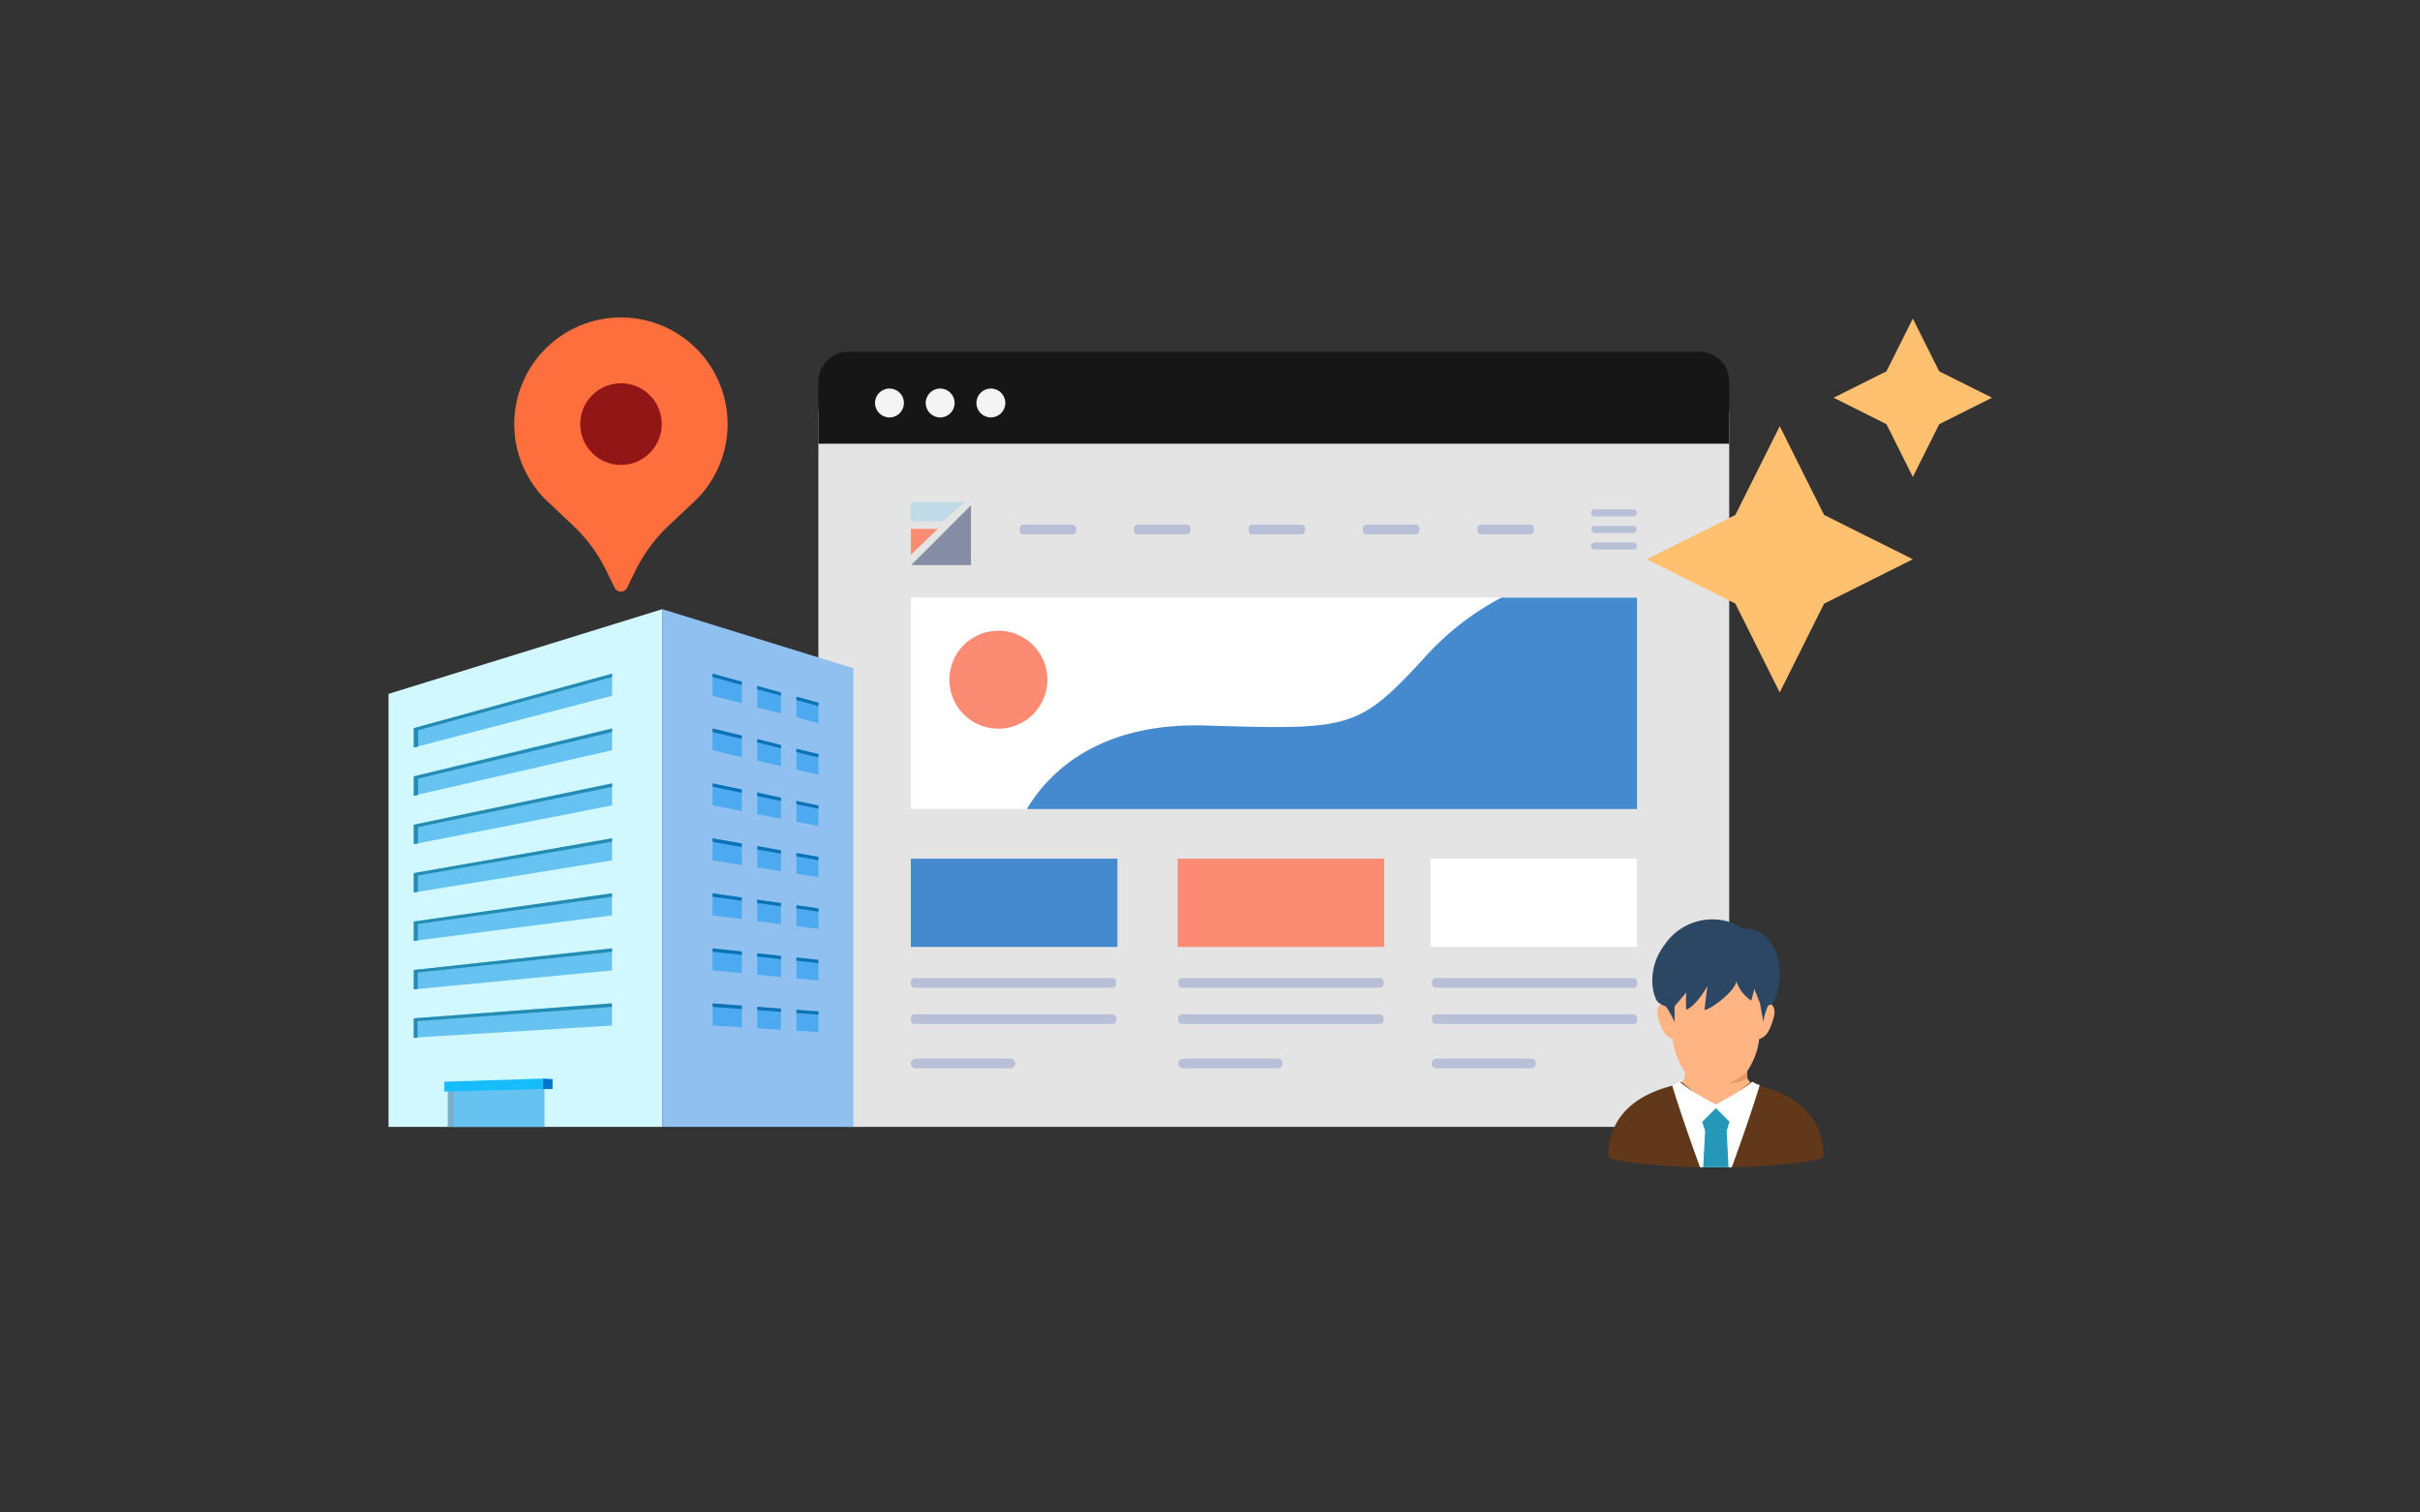 <svg xmlns="http://www.w3.org/2000/svg" viewBox="0 0 400 250"><rect x="0" y="0" width="400" height="250" fill="#333333" stroke="none"/><path d="M280.88,186.26H140.27a5,5,0,0,1-5-4.94V68.44a5,5,0,0,1,5-4.94H280.88a4.94,4.94,0,0,1,4.94,4.94h0V181.32A4.94,4.94,0,0,1,280.88,186.26Z" fill="#e4e4e4"/><path d="M285.82,73.34V63.07a4.94,4.94,0,0,0-4.94-4.94H140.27a5,5,0,0,0-5,4.94h0V73.34Z" fill="#161616"/><circle cx="147.02" cy="66.61" r="2.39" fill="#f5f4f5"/><circle cx="155.4" cy="66.61" r="2.39" fill="#f5f4f5"/><circle cx="163.78" cy="66.61" r="2.39" fill="#f5f4f5"/><path d="M270,84.2h-6.44a.58.58,0,1,0,0,1.16H270a.58.58,0,0,0,0-1.16Z" fill="#b7c0d6"/><path d="M270,86.93h-6.44a.59.59,0,0,0,0,1.17H270a.59.59,0,0,0,0-1.17Z" fill="#b7c0d6"/><path d="M270,89.67h-6.44a.58.58,0,1,0,0,1.16H270a.58.58,0,0,0,0-1.16Z" fill="#b7c0d6"/><rect x="150.55" y="98.78" width="120.04" height="34.94" fill="#fff"/><path d="M270.59,98.78v34.95H169.73c4.11-6.93,12.87-14.3,29.46-13.81,23.9.71,25.25.71,36.07-11a45.41,45.41,0,0,1,12.91-10.14Z" fill="#458acf"/><path d="M252.93,88.32h-8.12a.62.62,0,0,1-.62-.62v-.37a.63.63,0,0,1,.62-.62h8.12a.63.63,0,0,1,.62.62v.37A.62.62,0,0,1,252.93,88.32Z" fill="#b7c0d6"/><path d="M234,88.32h-8.12a.63.63,0,0,1-.62-.62v-.37a.64.64,0,0,1,.62-.62H234a.63.63,0,0,1,.62.62v.37A.62.62,0,0,1,234,88.32Z" fill="#b7c0d6"/><path d="M215.09,88.32H207a.62.62,0,0,1-.62-.62v-.37a.63.63,0,0,1,.62-.62h8.12a.63.63,0,0,1,.62.62v.37A.62.62,0,0,1,215.09,88.32Z" fill="#b7c0d6"/><path d="M196.17,88.32h-8.11a.62.62,0,0,1-.62-.62v-.37a.63.63,0,0,1,.62-.62h8.11a.63.63,0,0,1,.62.62v.37A.62.62,0,0,1,196.17,88.32Z" fill="#b7c0d6"/><path d="M177.25,88.32h-8.11a.62.62,0,0,1-.62-.62v-.37a.63.63,0,0,1,.62-.62h8.11a.63.63,0,0,1,.62.62v.37A.62.62,0,0,1,177.25,88.32Z" fill="#b7c0d6"/><path d="M183.87,163.26h-32.7a.61.61,0,0,1-.62-.62v-.36a.62.62,0,0,1,.62-.62h32.7a.62.62,0,0,1,.62.62v.36A.61.61,0,0,1,183.87,163.26Z" fill="#b7c0d6"/><path d="M183.87,169.25h-32.7a.62.62,0,0,1-.62-.62v-.36a.62.62,0,0,1,.62-.62h32.7a.62.62,0,0,1,.62.62v.36A.62.62,0,0,1,183.87,169.25Z" fill="#b7c0d6"/><path d="M167,176.59H151.35a.8.8,0,0,1-.8-.81h0a.8.8,0,0,1,.8-.8H167a.8.8,0,0,1,.8.8h0A.81.81,0,0,1,167,176.59Z" fill="#b7c0d6"/><path d="M228.07,163.26H195.36a.62.62,0,0,1-.62-.62v-.36a.62.62,0,0,1,.62-.62h32.71a.62.62,0,0,1,.62.62v.36A.62.62,0,0,1,228.07,163.26Z" fill="#b7c0d6"/><path d="M228.07,169.25H195.36a.62.62,0,0,1-.62-.62v-.36a.62.62,0,0,1,.62-.62h32.71a.62.62,0,0,1,.62.62v.36A.62.62,0,0,1,228.07,169.25Z" fill="#b7c0d6"/><path d="M211.18,176.59H195.55a.81.81,0,0,1-.81-.81h0a.8.8,0,0,1,.81-.8h15.63a.8.8,0,0,1,.8.8h0A.81.81,0,0,1,211.18,176.59Z" fill="#b7c0d6"/><path d="M270,163.26h-32.7a.63.63,0,0,1-.63-.62v-.36a.63.63,0,0,1,.63-.62H270a.62.62,0,0,1,.62.62v.36A.61.61,0,0,1,270,163.26Z" fill="#b7c0d6"/><path d="M270,169.25h-32.7a.63.63,0,0,1-.63-.62v-.36a.63.63,0,0,1,.63-.62H270a.62.62,0,0,1,.62.62v.36A.62.62,0,0,1,270,169.25Z" fill="#b7c0d6"/><path d="M253.07,176.59H237.44a.82.82,0,0,1-.81-.81h0a.81.81,0,0,1,.81-.8h15.63a.8.8,0,0,1,.8.8h0A.81.81,0,0,1,253.07,176.59Z" fill="#b7c0d6"/><rect x="150.55" y="141.93" width="34.15" height="14.59" fill="#458acf"/><rect x="236.43" y="141.93" width="34.15" height="14.59" fill="#fff"/><rect x="194.65" y="141.93" width="34.15" height="14.59" fill="#fb8b73"/><path d="M150.6,93.41l9.89-9.89v9.89Z" fill="#858ea4"/><path d="M150.55,91.71V87.42H155Z" fill="#fb8b73"/><path d="M150.55,86.16V83h8.91l-3.55,3.13Z" fill="#c0dbe7"/><circle cx="165.02" cy="112.35" r="8.1" fill="#fb8b73"/><path d="M115.1,82.57l-4.54,4.28A25.93,25.93,0,0,0,105,94.39l-1.34,2.75a1.15,1.15,0,0,1-1.54.53,1.18,1.18,0,0,1-.53-.53l-1.34-2.75a25.93,25.93,0,0,0-5.55-7.54l-4.53-4.28a17.63,17.63,0,1,1,24.93,0Z" fill="#ff6f3d"/><ellipse cx="102.64" cy="70.1" rx="6.74" ry="6.75" fill="#931616"/><path d="M109.47,186.26H64.22V114.69l45.25-14Z" fill="#d1f7ff"/><path d="M101.18,115,68.4,123.55v-3.19l32.78-9Z" fill="#66c3f1"/><path d="M69.12,120.7l32.05-8.8v-.55l-32.77,9v3.19l.72-.14Z" fill="#248cb3"/><path d="M101.17,124l-32.77,7.5v-3.2l32.77-7.93Z" fill="#66c3f1"/><path d="M69.11,128.7,101.17,121v-.56L68.4,128.34v3.2l.71-.13Z" fill="#248cb3"/><path d="M101.17,133.12,68.4,139.53v-3.21l32.77-6.84Z" fill="#66c3f1"/><path d="M69.1,136.71l32.07-6.66v-.56L68.4,136.32v3.2l.69-.11Z" fill="#248cb3"/><path d="M101.17,142.21l-32.77,5.3v-3.2l32.77-5.75Z" fill="#66c3f1"/><path d="M69.08,144.71l32.09-5.58v-.56L68.4,144.32v3.19l.67-.09Z" fill="#248cb3"/><path d="M101.16,151.3,68.4,155.52v-3.2l32.76-4.66Z" fill="#66c3f1"/><path d="M69.06,152.73l32.1-4.51v-.56L68.4,152.32v3.2l.66-.07Z" fill="#248cb3"/><path d="M101.16,160.4,68.4,163.53v-3.2l32.76-3.56Z" fill="#66c3f1"/><path d="M69.05,160.75l32.11-3.43v-.56L68.4,160.33v3.2l.64-.05Z" fill="#248cb3"/><path d="M101.16,169.51l-32.76,2v-3.21l32.76-2.47Z" fill="#66c3f1"/><path d="M69,168.78l32.13-2.35v-.57L68.4,168.33v3.21l.62,0Z" fill="#248cb3"/><path d="M141.06,110.46v75.8H109.47V100.69Z" fill="#90c0ef"/><path d="M117.76,111.35l4.85,1.33v3.56L117.77,115v-3.63Z" fill="#4daaf1"/><path d="M129.09,114.47v3.47l-3.93-1v-3.53Z" fill="#4daaf1"/><path d="M135.28,116.16v3.4l-3.64-1v-3.44Z" fill="#4daaf1"/><path d="M117.76,111.35l4.85,1.33v.55l-4.85-1.33Z" fill="#0b73b3"/><path d="M129.09,114.47V115l-3.93-1.08v-.55Z" fill="#0b73b3"/><path d="M135.28,116.16v.55l-3.64-1v-.55Z" fill="#0b73b3"/><path d="M117.77,120.41l4.84,1.17v3.57L117.77,124v-3.63Z" fill="#4daaf1"/><path d="M129.09,123.15v3.48l-3.93-.9V122.2Z" fill="#4daaf1"/><path d="M135.28,124.65v3.4l-3.64-.83v-3.46Z" fill="#4daaf1"/><path d="M117.77,120.41l4.84,1.17v.56L117.77,121Z" fill="#0b73b3"/><path d="M129.09,123.15v.55l-3.93-1v-.55Z" fill="#0b73b3"/><path d="M135.28,124.65v.55l-3.64-.88v-.56Z" fill="#0b73b3"/><path d="M117.77,129.49l4.84,1v3.56l-4.84-.95v-3.63Z" fill="#4daaf1"/><path d="M129.09,131.85v3.48l-3.93-.76V131Z" fill="#4daaf1"/><path d="M135.28,133.14v3.4l-3.64-.71v-3.45Z" fill="#4daaf1"/><path d="M117.77,129.49l4.84,1v.55l-4.84-1Z" fill="#0b73b3"/><path d="M129.09,131.85v.55l-3.93-.82V131Z" fill="#0b73b3"/><path d="M135.28,133.14v.54l-3.64-.76v-.54Z" fill="#0b73b3"/><path d="M117.77,138.57l4.84.85V143l-4.84-.79v-3.63Z" fill="#4daaf1"/><path d="M129.09,140.55V144l-3.93-.63v-3.54Z" fill="#4daaf1"/><path d="M135.28,141.64V145l-3.64-.59V141Z" fill="#4daaf1"/><path d="M117.77,138.57l4.84.85V140l-4.84-.84Z" fill="#0b73b3"/><path d="M129.09,140.55v.55l-3.93-.69v-.55Z" fill="#0b73b3"/><path d="M135.28,141.64v.54l-3.64-.64V141Z" fill="#0b73b3"/><path d="M117.78,147.66l4.83.69v3.57l-4.83-.62Z" fill="#4daaf1"/><path d="M129.09,149.27v3.49l-3.93-.51v-3.54Z" fill="#4daaf1"/><path d="M135.28,150.15v3.4l-3.64-.47v-3.45Z" fill="#4daaf1"/><path d="M117.78,147.66l4.83.69v.55l-4.83-.68Z" fill="#0b73b3"/><path d="M129.09,149.27v.54l-3.93-.55v-.55Z" fill="#0b73b3"/><path d="M135.28,150.15v.53l-3.64-.51v-.54Z" fill="#0b73b3"/><path d="M117.78,156.76l4.83.52v3.58l-4.83-.46Z" fill="#4daaf1"/><path d="M129.09,158v3.49l-3.93-.38v-3.54Z" fill="#4daaf1"/><path d="M135.28,158.66v3.41l-3.64-.35v-3.46Z" fill="#4daaf1"/><path d="M117.78,156.76l4.83.52v.56l-4.83-.52Z" fill="#0b73b3"/><path d="M129.09,158v.54l-3.93-.42v-.55Z" fill="#0b73b3"/><path d="M135.28,158.66v.53l-3.64-.39v-.53Z" fill="#0b73b3"/><path d="M117.78,165.86l4.84.37v3.58l-4.83-.3v-3.65Z" fill="#4daaf1"/><path d="M129.09,166.72v3.49l-3.93-.25v-3.54Z" fill="#4daaf1"/><path d="M135.28,167.18v3.41l-3.64-.22v-3.46Z" fill="#4daaf1"/><path d="M117.78,165.86l4.84.37v.55l-4.84-.35Z" fill="#0b73b3"/><path d="M129.09,166.72v.54l-3.93-.29v-.55Z" fill="#0b73b3"/><path d="M135.28,167.18v.53l-3.64-.27v-.53Z" fill="#0b73b3"/><path d="M90,186.26h-16V180l16-.37Z" fill="#66c3f1"/><path d="M74.08,180v6.22H75V180Z" fill="#7aaec9"/><path d="M89.77,180l-16.33.43V178.8l16.33-.52Z" fill="#17bdfa"/><path d="M91.33,180l-1.56,0v-1.72l1.56.09Z" fill="#0074ca"/><path d="M278.49,172.13v5.3a1.7,1.7,0,0,1-.57,1.44,3.34,3.34,0,0,1-1.08.55c-2.35.77-7.41,2.13-7.1,5.65.08.84,5.7,2,13.88,2s13.79-1.11,13.87-2c.31-3.53-4.76-4.83-7.1-5.65a3.73,3.73,0,0,1-1.09-.55,1.63,1.63,0,0,1-.56-1.44v-5.3Z" fill="#ffb583"/><path d="M283.55,178.18c2.08.1,5.23-4.1,5.23-4.1l.05,4.2S285.68,180.1,283.55,178.18Z" fill="#ea9963"/><path d="M301.42,191.16c0,.62-6.95,1.61-15.29,1.78-.82,0-1.66,0-2.51,0s-1.69,0-2.51,0c-8.34-.17-15.29-1.15-15.29-1.78,0-8.25,7.19-10.71,9.72-11.46.42-.13.81-.24,1.15-.36l.05,0a3.88,3.88,0,0,0,1.08-.48s0,0,.06,0l.05,0c2.47,2,5.33,4.11,5.7,4.3.37-.19,3.23-2.26,5.7-4.29l.06,0h.05a3.6,3.6,0,0,0,1.08.52l.05,0c.33.12.73.23,1.14.36C294.24,180.45,301.42,182.91,301.42,191.16Z" fill="#61391a"/><path d="M290.87,179.35c-1.07,3.54-3,9.19-4.63,13.59-.86,0-1.74,0-2.63,0-.7,0-1.4,0-2.1,0H281c-1.62-4.4-3.56-10.05-4.63-13.59l0,0a4,4,0,0,0,1.13-.52.07.07,0,0,1,.06,0s0,0,.05,0a37.88,37.88,0,0,0,6,3.71,37.88,37.88,0,0,0,6-3.71.09.09,0,0,1,.12,0,3.82,3.82,0,0,0,1.12.52Z" fill="#fff"/><path d="M285.88,185.42l-2.26-2.26-2.26,2.26.47,1.52-.31,6,2.1,0c.7,0,1.4,0,2.09,0l-.31-6Z" fill="#2598b7"/><path d="M292.14,165.72c.26-2.31.71-10.46-8.52-10.46s-8.79,8.15-8.53,10.46c-.43.11-1.6.54-1,2.62.74,2.48,1.33,3,2.35,3.4a12,12,0,0,0,2.17,5.57c.8.73,3.82,2.5,5,2.5s4.2-1.77,5-2.5a12,12,0,0,0,2.17-5.57c1-.36,1.61-.92,2.35-3.4C293.75,166.26,292.58,165.83,292.14,165.72Z" fill="#ffb583"/><path d="M287,162.21c-.25,1.75-4.54,4.84-5.27,4.7l.48-3.91s-1.7,3.11-3.48,3.91a17.07,17.07,0,0,1,0-2.86l-1.94,2.27v2.62a13.5,13.5,0,0,0-1.51-2.67c-.29,0-.25,0-1.09-.5s-2.36-5.3,1-9.67a9.52,9.52,0,0,1,11.4-3.45c2,1,.8.86,2.12.86a4.8,4.8,0,0,1,3.73,2.06c2.07,2.34,2.43,7.34.43,10.46a.75.75,0,0,0-.69.34,9.92,9.92,0,0,0-.72,2.57l-.55-3.09-.93-2.37-.51,1.92A6.28,6.28,0,0,1,287,162.21Z" fill="#2b4763"/><path d="M316.17,78.83l4.36-8.72,8.73-4.37-8.73-4.36-4.36-8.72-4.36,8.72-8.73,4.36,8.73,4.37Z" fill="#ffc170"/><path d="M294.17,114.45l7.33-14.67,14.67-7.34L301.5,85.11l-7.33-14.66-7.33,14.66-14.67,7.33,14.67,7.34Z" fill="#ffc170"/></svg>